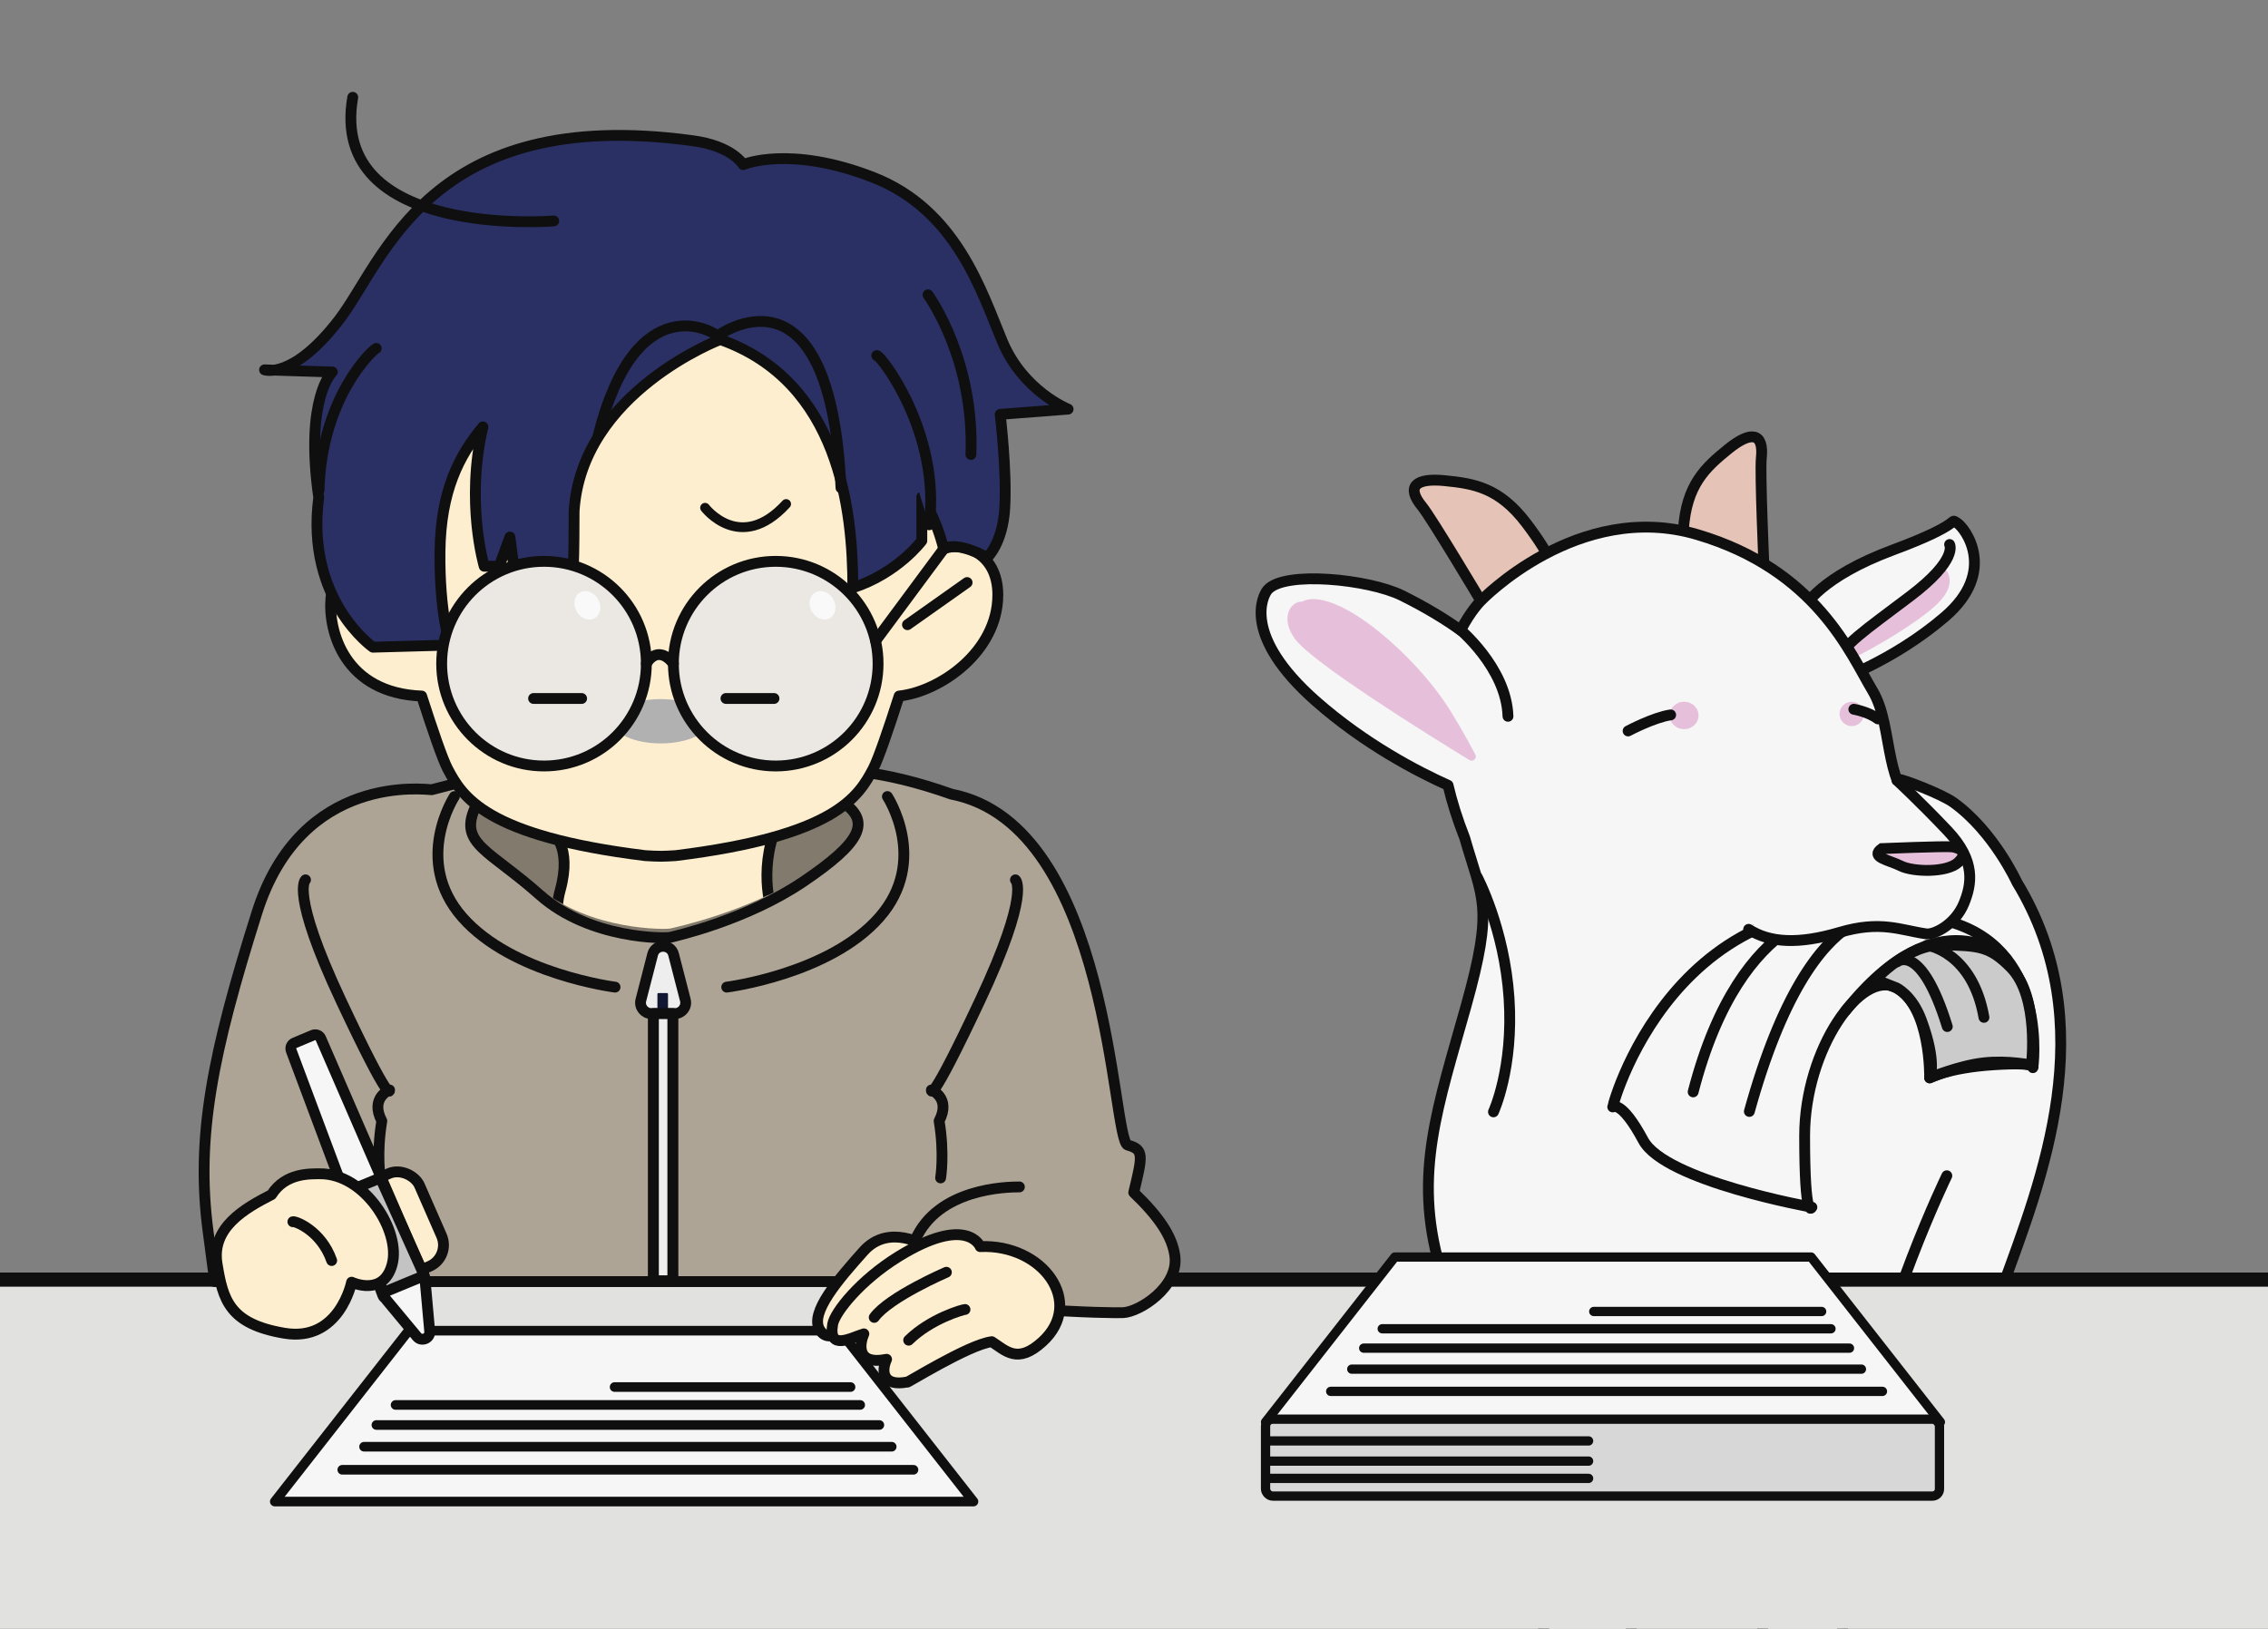 <?xml version="1.0" encoding="UTF-8"?><svg id="_レイヤー_2" xmlns="http://www.w3.org/2000/svg" xmlns:xlink="http://www.w3.org/1999/xlink" viewBox="0 0 837.02 601.17"><rect x="0" y="0" width="837.02" height="601.17" fill="#808080" stroke="none"/><defs><style>.cls-1{fill:#e1e1e0;stroke-width:5.22px;}.cls-1,.cls-2,.cls-3,.cls-4,.cls-5,.cls-6,.cls-7,.cls-8,.cls-9,.cls-10,.cls-11,.cls-12,.cls-13,.cls-14,.cls-15,.cls-16,.cls-17,.cls-18,.cls-19,.cls-20,.cls-21{stroke:#0f0f0f;}.cls-1,.cls-2,.cls-3,.cls-6,.cls-7,.cls-8,.cls-9,.cls-10,.cls-11,.cls-12,.cls-13,.cls-14,.cls-15,.cls-16,.cls-17,.cls-18,.cls-19,.cls-20,.cls-21{stroke-linecap:round;stroke-linejoin:round;}.cls-2,.cls-18,.cls-19{fill:#f6f6f6;}.cls-2,.cls-20{stroke-width:3.43px;}.cls-22{clip-path:url(#clippath);}.cls-23,.cls-3,.cls-17{fill:none;}.cls-23,.cls-24,.cls-25,.cls-26,.cls-27{stroke-width:0px;}.cls-3{stroke-width:3.6px;}.cls-4,.cls-5{stroke-miterlimit:10;}.cls-4,.cls-5,.cls-7,.cls-8,.cls-9,.cls-10,.cls-11,.cls-12,.cls-13,.cls-14,.cls-15,.cls-16,.cls-17,.cls-18,.cls-21{stroke-width:4px;}.cls-4,.cls-27{fill:#e6c0da;}.cls-5,.cls-15{fill:#e5c3b7;}.cls-6{stroke-width:4.04px;}.cls-6,.cls-16{fill:#eee;}.cls-7{fill:#c3c3c3;}.cls-8{fill:#cbcbcb;}.cls-9{fill:#ada495;}.cls-10{fill:#090b18;}.cls-11{fill:#827a6d;}.cls-12{fill:#2a3064;}.cls-13{fill:#ebe8e4;}.cls-14{fill:#fceecf;}.cls-28{clip-path:url(#clippath-1);}.cls-19{stroke-width:3.55px;}.cls-20{fill:#d7d7d7;}.cls-24{fill:#f9f9f9;}.cls-25{fill:#131832;}.cls-26{fill:#b1b1b1;}.cls-21{fill:#f3dfec;}</style><clipPath id="clippath"><rect class="cls-23" width="837.02" height="601.17"/></clipPath><clipPath id="clippath-1"><path class="cls-23" d="m175.11,297.91s30.45-14.38,68.51-11.84c38.06,2.54,54.13,1.69,66.39,8.88,12.26,7.19,7.61,14.8-13.53,28.33-21.14,13.53-47.36,19.03-49.05,19.45s-29.6.85-48.21-14.8c-18.61-15.65-29.6-17.76-24.1-30.02Z"/></clipPath></defs><g id="_レイヤー_1-2"><g class="cls-22"><path class="cls-5" d="m651.05,210.14s-1.59-35.72-1.02-41.06c1-9.39-3.81-10.15-12.23-3.32-8.42,6.83-15.43,13.16-16.53,29.8s1.18,19.45,1.18,19.45l28.6-4.86Z"/><path class="cls-15" d="m546.52,221.79s-18.31-30.72-21.72-34.86c-6-7.3-2.39-10.58,8.39-9.5s20.13,2.52,30.19,15.81c10.06,13.3,9.7,16.89,9.7,16.89l-26.57,11.66Z"/><path class="cls-18" d="m665.86,224.6c-.08-.69,6.13-11.73,32.86-21.64,26.73-9.91,20.42-11.75,23.44-10,3.02,1.76,15.21,17.91-4.39,34.72-19.6,16.81-41.25,24.02-41.25,24.02l-10.66-27.11Z"/><path class="cls-27" d="m717.64,209.82s5.62,4.81-2.41,12.84c-8.02,8.02-30.49,20.59-35.3,21.93s14.17-17.92,14.17-17.92l23.53-16.85Z"/><path class="cls-18" d="m719.51,200.99s3.21,5.62-14.44,18.99-24.87,17.92-27.28,24.87"/><path class="cls-18" d="m744.3,325.57s-8.53-18.68-23.36-29.34c-4.49-3.23-18.96-8.67-20.01-8.5l-.78.39c-.28-.74-.54-1.5-.78-2.27-.57-1.81-1.03-3.68-1.44-5.58-1.92-8.86-2.64-18.28-6.87-25.34-8.15-13.58-20.65-44.56-64.66-57.6-44.01-13.04-79.88,24.45-79.88,24.45,0,0-3.72,3.59-7.46,10.89-5.62-4.05-12.71-8.4-21.65-12.84-12.13-6.02-43.46-9.24-49.6-2.08-1.78,2.08-9.66,16.87,17.88,41.12,18.09,15.92,37.52,25.97,48.72,31,1.42,6.05,3.42,12.52,6.14,19.41,6.52,22.82,10.87,24.99.54,61.94-10.32,36.95-19.56,61.94-9.78,96.18,9.78,34.23,23.36,59.77,27.71,79.33,4.35,19.56,17.39,95.63,21.73,97.26,4.35,1.63,18.47,1.09,18.47,1.09,0,0,3.26-.54,2.72-9.78-.54-9.24,1.09-102.7,1.09-102.7l43.47,1.09,6.52,108.67s3.8,4.35,18.47,2.17c8.15-15.21,14.67-106.5,14.67-113.56s16.84-19.56,16.84-19.56l1.63,74.98s.54,3.26,3.8,3.8c3.26.54,10.87,0,10.87,0,0,0,1.63,3.8,4.35-8.69,2.72-12.5.54-65.75,15.21-105.96,14.67-40.21,37.49-97.26,5.43-149.97Z"/><ellipse class="cls-27" cx="621.52" cy="264.09" rx="5.34" ry="5.06"/><circle class="cls-27" cx="683.4" cy="263.53" r="4.5"/><path class="cls-21" d="m600.86,269.82s9.49-5.04,15.71-5.93"/><path class="cls-21" d="m684.17,261.81s5.34.89,8.89,3.56"/><path class="cls-27" d="m480.68,222.06s7.16-5.46,27.26,10.33c5.99,4.71,16.66,14.36,24.99,26.42,3.84,5.56,8.63,14.23,11.54,19.67.75,1.4-.83,2.9-2.19,2.07-14.68-8.97-58.19-36.01-64.47-44.84-5.5-7.75-1.51-13.84,2.87-13.65Z"/><path class="cls-17" d="m545.19,323.78s10,18.8,11.73,44.67-5.75,41.97-5.75,41.97"/><path class="cls-18" d="m718.49,434s-23.83,49.02-32.33,96.96"/><path class="cls-18" d="m610.97,513.35s14.13,13.63,35.53,20.33"/><path class="cls-18" d="m595.21,408.6c0-1.61,26.83-97.34,126.08-67.83,34.98,11.38,28.96,53.34,28.96,53.34,0,0,2.15-2.15-14.49-1.07-16.63,1.07-23.61,4.83-23.61,4.83,0,0,.54-26.29-12.34-33.26-12.88-6.97-33.8,22.53-33.8,54.72s2.68,26.29,2.68,26.29c0,0-54.19-9.66-62.23-24.68-8.05-15.02-11.27-12.34-11.27-12.34Z"/><path class="cls-17" d="m740.55,354.02s-24.84-24.42-59.4,19.04"/><path class="cls-18" d="m701.75,338.12s-32.24-14.2-56.14,72.15"/><path class="cls-8" d="m692.17,361.6s11.82-13.17,24.99-12.83,17.16.46,24.99,8.44c10.64,10.83,7.55,35.96,7.55,35.96,0,0-8.65-1.85-17.68-.83-9.16,1.04-19.86,5.54-19.86,5.54,0,0,2.83-5.4-3.11-21.42-3.43-9.24-9.23-11.84-9.23-11.84l-7.66-3.02Z"/><path class="cls-18" d="m681.01,335.64s-38.33-1.58-56.14,67.41"/><path class="cls-17" d="m711.22,348.94s16.68,2.25,20.97,26.6"/><path class="cls-17" d="m700.17,355.03s8.79-7.44,18.49,23.9"/><path class="cls-18" d="m700.15,288.12s7.94,7.3,18.58,18.5c10.64,11.2,8.88,19.94,6.1,26.77-3.25,8.01-11.1,11.74-13.94,11.33-9.49-1.37-16.81-5.04-31.93-.56-15.13,4.48-25.77,3.92-33.61-1.12"/><path class="cls-4" d="m694.48,313.24s23.36-.96,25.92-.64,6.4,1.92,2.24,5.76-16.64,3.52-21.12,1.28c-4.48-2.24-11.52-3.2-7.04-6.4Z"/><path class="cls-18" d="m538.16,231.79s17.81,14.52,18.37,32.62"/><polygon class="cls-1" points="1008.51 652.33 -186.1 652.33 -48.71 472.34 871.12 472.34 1008.51 652.33"/><polygon class="cls-19" points="359.27 554.27 101.41 554.27 150.81 491.19 309.87 491.19 359.27 554.27"/><line class="cls-19" x1="134.36" y1="534.03" x2="329.09" y2="534.03"/><line class="cls-19" x1="126.32" y1="542.54" x2="337.13" y2="542.54"/><line class="cls-19" x1="145.99" y1="518.61" x2="317.46" y2="518.61"/><line class="cls-19" x1="226.82" y1="512" x2="313.9" y2="512"/><line class="cls-19" x1="138.91" y1="526.01" x2="324.53" y2="526.01"/><path class="cls-10" d="m173.65,299.81s18.81,41.94,65.06,45.33c34.84,1.54,78.32-36.39,78.02-45.33s-143.08,0-143.08,0Z"/><path class="cls-9" d="m159.32,291.5c-2.19,0-48.1-6.56-64.5,45.37-16.4,51.93-22.61,82.83-18.04,117.52l2.47,18.69h230.39c53.72,11.34,101.18,11.6,104.76,11.47,6.24-.24,20.66-9.62,19.2-20.88-.96-7.44-6.14-14.81-15.19-23.48,3.28-13.67,3.83-15.85-2.19-17.49-6.01-1.64-6.01-118.07-65.05-129.55-26.24-9.29-41.54-9.29-60.13-9.84-18.58-.55-95.66-1.09-95.66-1.09l-36.08,9.29Z"/><path class="cls-11" d="m175.11,298.61s30.45-15.2,68.51-12.52c38.06,2.68,54.13,1.79,66.39,9.39,12.26,7.6,7.61,15.64-13.53,29.95-21.14,14.3-47.36,20.11-49.05,20.56s-29.6.89-48.21-15.64-29.6-18.77-24.1-31.74Z"/><g class="cls-28"><path class="cls-14" d="m203.78,307.18s7.46,5.12,2.98,21.38c-4.48,16.26,7.73,18.56,7.73,18.56l32.58,9.66,38.27-19.09s-6.06-15.14,1.45-33.39-84.6.52-84.6.52"/></g><path class="cls-14" d="m368.26,219.64c0-16.15-13.64-19.72-19.97-17.03.78-2.78-1.79-7.38-1.79-7.38l-8.16-72.1-167.32-4.08s-30.18,86.67-29.39,89.45c-6.33-2.69-18.63,2.76-19.49,12.25-1.11,12.25,5.01,35.08,33.47,36.18,4.05,12.62,7.7,23.22,9.52,26.72,5.44,10.43,14.06,24.94,73,32.19,5.4.32,6.31.29,11.18,0,58.95-7.26,67.56-21.76,73-32.19,1.82-3.49,5.47-14.1,9.52-26.72,15.26-1.66,36.42-16.51,36.42-37.3Z"/><ellipse class="cls-26" cx="243.85" cy="266.24" rx="17.75" ry="8.18"/><path class="cls-12" d="m265.83,125.32s-51.32,19.48-53.96,63.43c0,16.32-.26,19.48-.26,19.48h-22.11l-1.32-10-3.95,10.79h-5.53s-7.03-23.59-.48-51.46c-8.8,10.55-15.58,23.69-15.84,46.07-.26,22.37,3.68,34.48,3.68,34.48l-28.43.79s-25-17.37-20-55.27c-5.26-36.85,5-46.32,5-46.32l-25-.79s10.4,3.69,27.37-18.29c16.97-21.98,33.17-79.45,130.35-66.33,15.04,1.93,18.9,8.87,18.9,8.87,0,0,16.97-7.33,47.82,4.63s40.11,42.04,47.82,60.55,24.3,25.07,24.3,25.07l-25.07,1.93s2.52,20.74,1.68,34.73c-.77,12.84-6.44,18.12-6.44,18.12,0,0-11.08-6.32-16.08-3.17-3.07-12.28-8.08-19.22-8.08-19.22v16.2s-8.87,11.96-25.45,17.35c0-28.54-4.91-76.04-48.93-91.63Z"/><path class="cls-12" d="m323.57,131.25c1.32-.44,23.75,28.59,19.35,62.46"/><path class="cls-12" d="m342.49,108.82c.88,1.32,17.15,24.19,15.83,58.94"/><path class="cls-17" d="m220.65,161.16c14.07-56.3,43.23-38.46,44.11-37.14,0,0,41.66-31.04,45.61,56.05"/><path class="cls-17" d="m138.85,128.61c-1.32.44-20.23,18.03-21.11,52.34"/><path class="cls-16" d="m240.86,352.31l-4.34,16.84c-.65,2.53,1.26,4.99,3.87,4.99h8.67c2.61,0,4.52-2.46,3.87-4.99l-4.34-16.84c-1.03-4-6.71-4-7.74,0Z"/><rect class="cls-25" x="242.62" y="366.56" width="3.91" height="7.95" rx=".38" ry=".38"/><rect class="cls-14" x="140.44" y="432.03" width="19.26" height="37.39" rx="8.56" ry="8.56" transform="translate(-168.27 98.12) rotate(-23.66)"/><path class="cls-18" d="m156.77,471.75l-38.38-88.43c-.47-1.13-1.77-1.66-2.9-1.19l-6.8,2.85c-1.13.47-1.66,1.77-1.19,2.9l33.8,90.34c.2.47.54.83.95,1.06.09.18.2.35.33.52l11.3,13.59c1.67,2.01,4.93.66,4.7-1.94l-1.58-17.6c-.02-.24-.07-.46-.15-.67.13-.46.11-.96-.08-1.44Z"/><polygon class="cls-7" points="156.6 470.87 141.49 477.11 127.56 440.1 140.37 434.81 156.6 470.87"/><path class="cls-14" d="m117.98,433.28c-3.43.04-12.63-.43-17.76,7.7-10.06,5.14-22.26,12.2-20.12,25.47,2.14,13.27,4.49,22.26,24.83,25.68,20.33,3.42,24.83-18.83,24.83-18.83,0,0,11.77,5.56,14.98-6.63s-10.06-33.6-26.75-33.39Z"/><circle class="cls-13" cx="200.77" cy="244.98" r="37.77"/><circle class="cls-13" cx="286.29" cy="244.98" r="37.77"/><path class="cls-17" d="m238.54,244.98s3.93-7.55,9.99,0"/><line class="cls-17" x1="348.29" y1="202.61" x2="323.17" y2="236.52"/><path class="cls-17" d="m112.75,324.78s-5.72,4.49,13.06,44.5c18.78,40.01,17.96,33.07,17.96,33.07,0,0-7.35,2.86-2.86,11.43-2.04,12.25-.55,21.03-.55,21.03"/><path class="cls-17" d="m374.75,324.78s5.72,4.49-13.06,44.5c-18.78,40.01-17.96,33.07-17.96,33.07,0,0,7.35,2.86,2.86,11.43,2.04,12.25.55,21.03.55,21.03"/><rect class="cls-6" x="241.13" y="374.14" width="7.2" height="98.64"/><path class="cls-9" d="m376.21,438.13c-4.6,0-30.11.42-38.47,19.65-8.36,19.24-6.69,17.15-6.69,17.15,0,0-5.44.84-7.53,6.69l-2.09,5.85"/><path class="cls-14" d="m341.74,460.01s-13.61-8.71-23.03,1.83c-9.42,10.55-19.83,22.6-16.26,28.88,3.56,6.28,10.9-1.63,10.9-1.63l28.39-29.08Z"/><path class="cls-14" d="m361.76,460.17s-4.7-12.08-30.2,3.69c-14.15,8.75-23.49,20.53-24.26,24.97-1.73,10.02,6.9,4.91,11.51,3.54-1.34,3.02-3.36,11.74,8.39,9.39-2.01,4.36-1.5,10.21,7.7,8.37-1.26,1.12,22.61-13.86,31.12-14.87,5.21,3.37,9.53,8.39,18.7,0,15.77-14.43.18-36.11-22.97-35.1Z"/><path class="cls-14" d="m349.27,469.63s-21.13,9.1-26.63,16.66"/><path class="cls-14" d="m356.14,483.37c-.69,0-12.54,3.26-20.79,11.34"/><path class="cls-14" d="m108.09,450.98c.9-.3,10.44,3.28,14.32,14.32"/><ellipse class="cls-24" cx="216.77" cy="223.44" rx="4.55" ry="5.46" transform="translate(-82.68 138.32) rotate(-30)"/><ellipse class="cls-24" cx="303.54" cy="223.44" rx="4.55" ry="5.46" transform="translate(-71.05 181.7) rotate(-30)"/><path class="cls-17" d="m167.69,294.03s-15.47,23.57,2.95,44.57c18.42,20.99,56.35,25.78,56.35,25.78"/><path class="cls-17" d="m327.5,294.03s15.47,23.57-2.95,44.57c-18.42,20.99-56.35,25.78-56.35,25.78"/><line class="cls-14" x1="356.92" y1="215.03" x2="334.91" y2="230.59"/><path class="cls-17" d="m204.36,81.56s-83.31,6.85-74.18-45.65"/><line class="cls-17" x1="196.92" y1="257.83" x2="214.65" y2="257.83"/><line class="cls-17" x1="267.92" y1="257.83" x2="285.65" y2="257.83"/><path class="cls-3" d="m260.21,187.43s12.99,17.05,29.92-1.39"/><polygon class="cls-2" points="716.11 524.93 467.06 524.93 514.77 464.01 668.4 464.01 716.11 524.93"/><line class="cls-2" x1="498.88" y1="505.39" x2="686.97" y2="505.39"/><line class="cls-2" x1="491.11" y1="513.6" x2="694.73" y2="513.6"/><line class="cls-2" x1="510.12" y1="490.49" x2="675.73" y2="490.49"/><line class="cls-2" x1="588.19" y1="484.11" x2="672.29" y2="484.11"/><line class="cls-2" x1="503.28" y1="497.64" x2="682.56" y2="497.64"/><rect class="cls-20" x="467.06" y="523.87" width="248.72" height="28.38" rx="2.62" ry="2.62"/><line class="cls-2" x1="468.3" y1="531.89" x2="586.28" y2="531.89"/><line class="cls-2" x1="468.3" y1="539.34" x2="586.28" y2="539.34"/><line class="cls-2" x1="468.3" y1="545.72" x2="586.28" y2="545.72"/></g></g></svg>